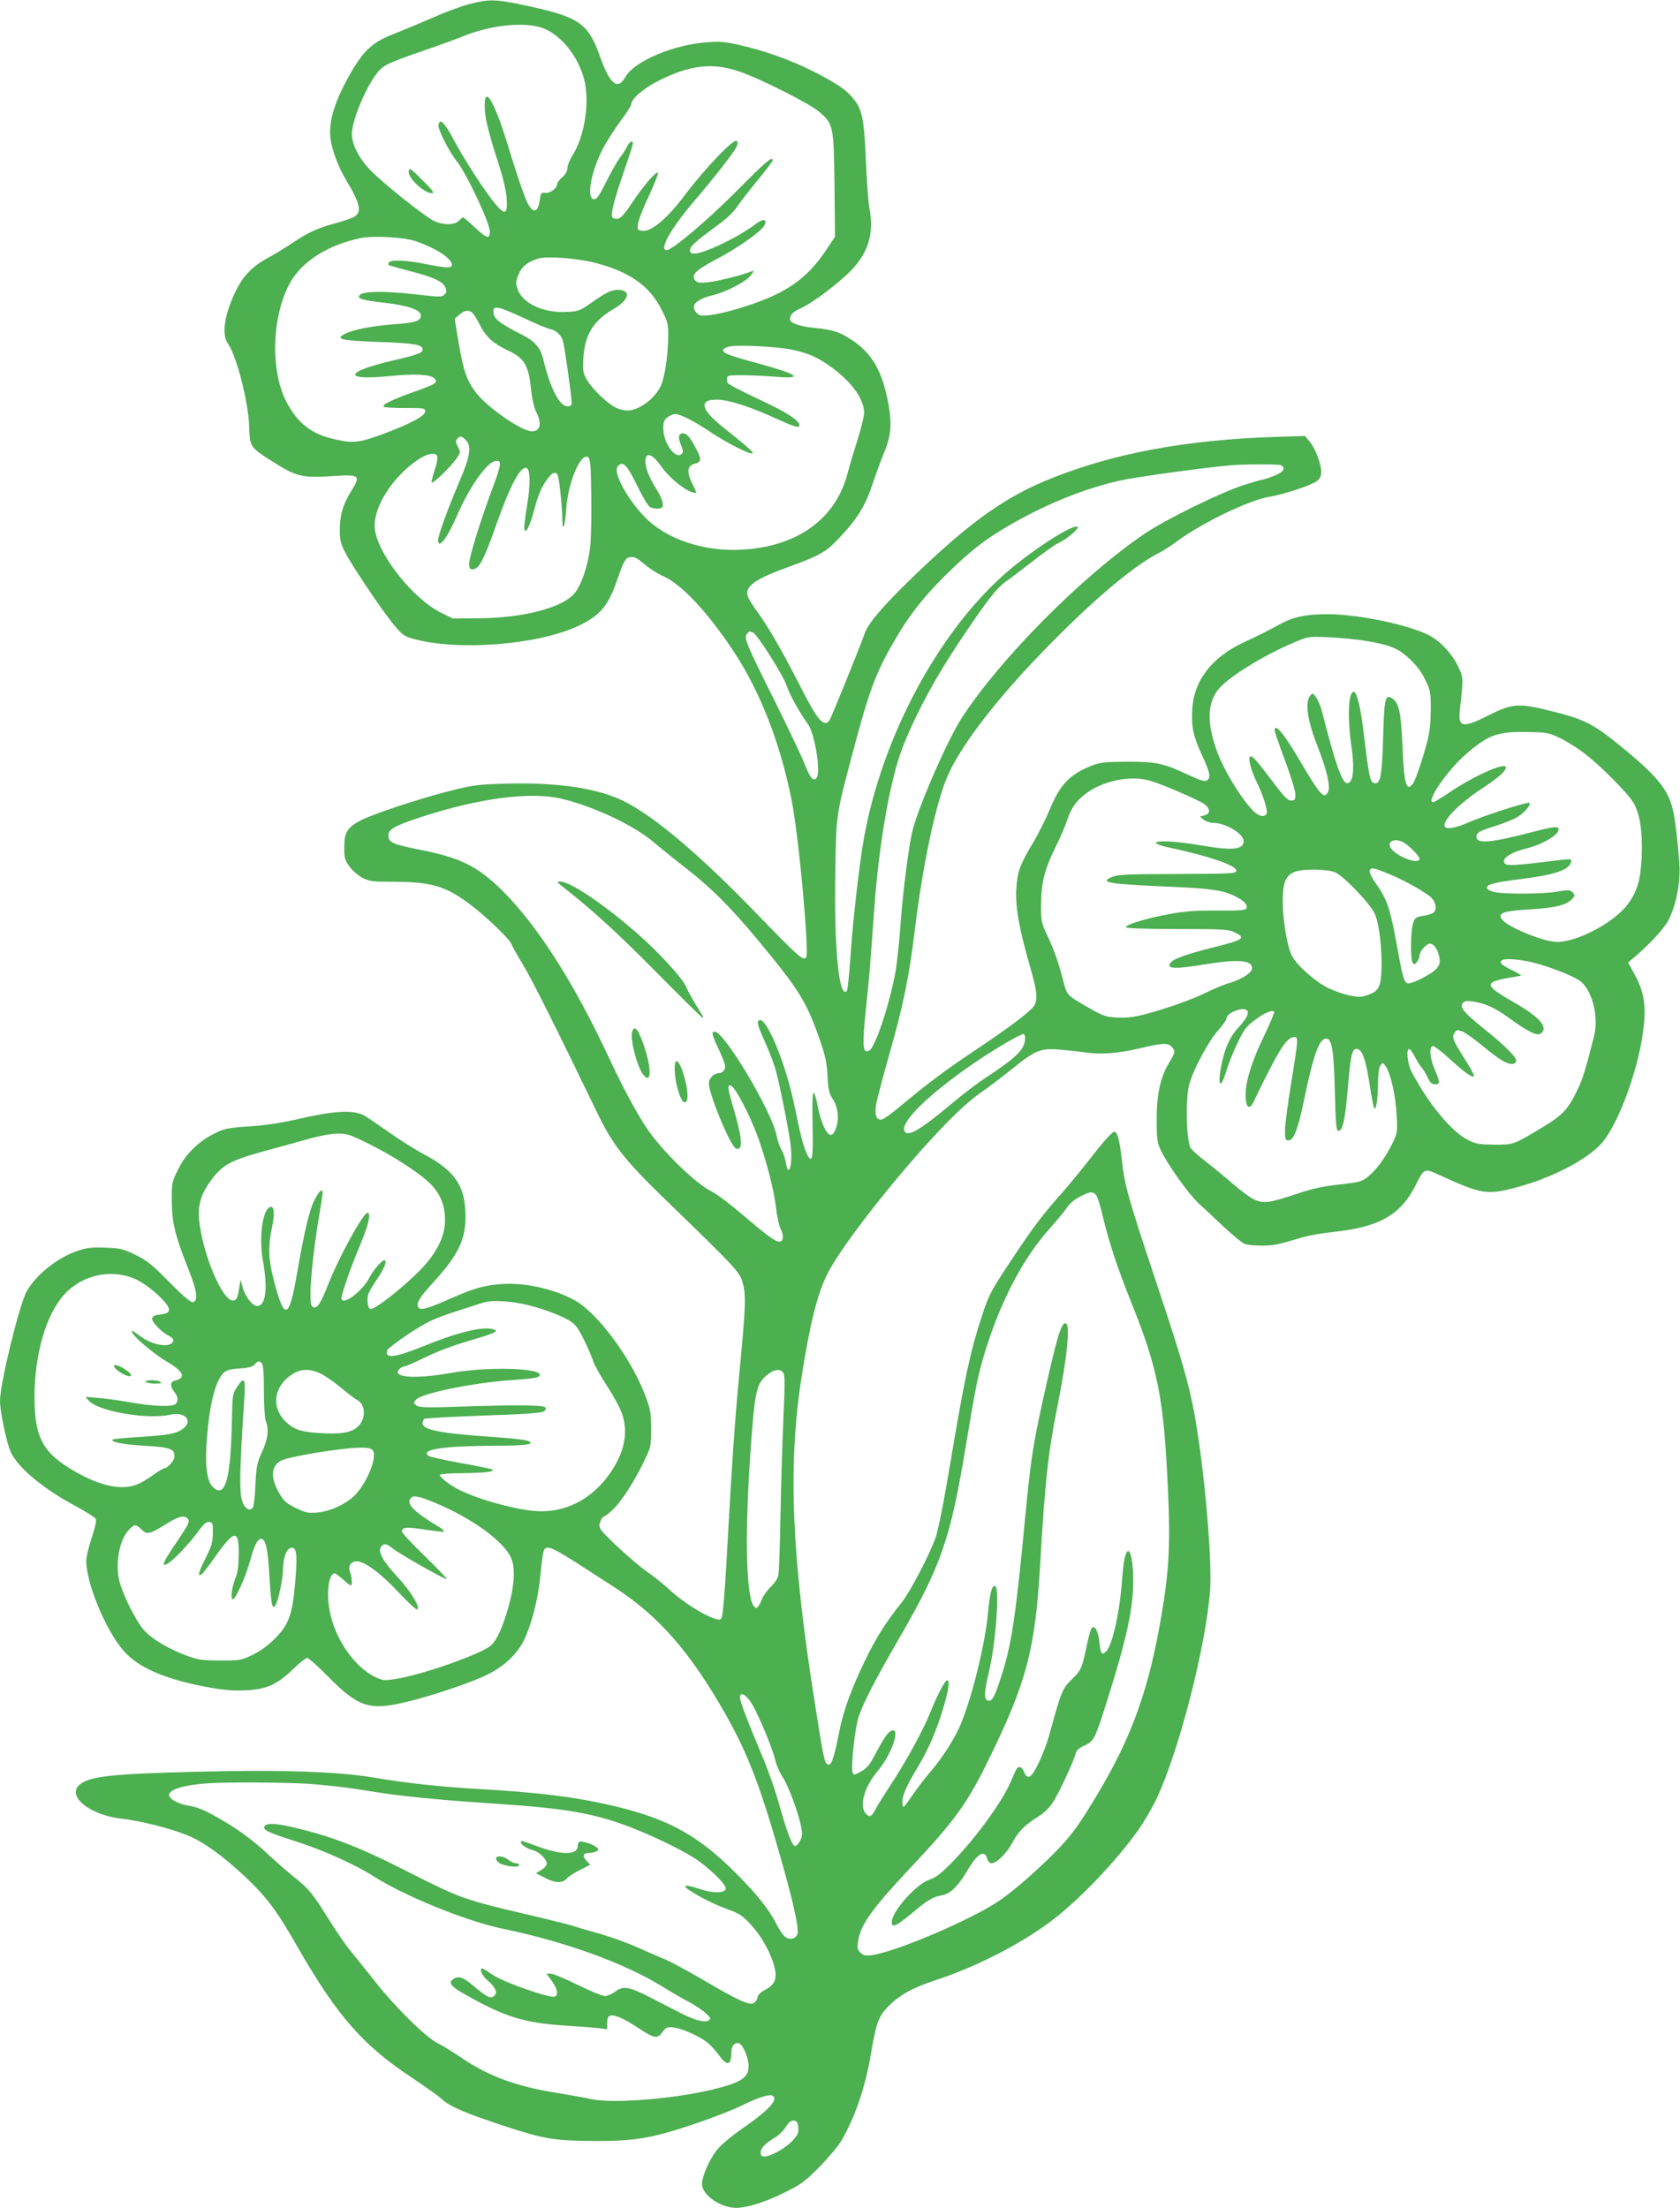 <?xml version="1.0" standalone="no"?>
<!DOCTYPE svg PUBLIC "-//W3C//DTD SVG 20010904//EN"
 "http://www.w3.org/TR/2001/REC-SVG-20010904/DTD/svg10.dtd">
<svg version="1.0" xmlns="http://www.w3.org/2000/svg"
 width="974pt" height="1280pt" viewBox="0 0 974 1280"
 preserveAspectRatio="xMidYMid meet">
<g transform="translate(0,1280) scale(0.1,-0.1)"
fill="#4caf50" stroke="none">
<path d="M2720 12776 c-47 -12 -141 -47 -210 -78 -69 -30 -170 -72 -225 -94
-120 -45 -174 -94 -247 -219 -95 -163 -135 -289 -122 -388 9 -67 45 -164 88
-236 83 -138 95 -188 52 -216 -13 -9 -65 -27 -115 -40 -102 -28 -155 -52 -253
-118 -37 -25 -95 -60 -128 -78 -88 -47 -142 -99 -183 -176 -73 -141 -96 -269
-56 -324 51 -72 120 -341 124 -487 3 -110 7 -116 125 -191 147 -94 179 -102
352 -91 166 11 172 7 112 -90 -46 -75 -64 -137 -64 -222 0 -56 5 -79 30 -128
40 -78 214 -338 283 -421 49 -59 61 -67 113 -82 261 -72 725 -35 959 76 127
61 173 117 225 271 33 97 47 123 70 126 29 4 39 -1 87 -41 26 -23 76 -55 111
-70 106 -48 255 -208 405 -434 154 -233 270 -531 336 -860 42 -209 105 -895
84 -916 -18 -18 -47 8 -283 252 -326 337 -583 556 -761 649 -151 79 -383 115
-684 108 -178 -5 -200 -8 -335 -42 -182 -46 -459 -138 -524 -174 -73 -40 -90
-68 -90 -151 -1 -61 2 -74 29 -112 17 -25 50 -53 76 -67 41 -21 59 -23 170
-23 228 0 312 -24 454 -131 92 -69 233 -204 241 -232 4 -11 33 -64 65 -116 51
-84 180 -340 427 -851 93 -194 159 -278 386 -499 416 -403 443 -431 460 -490
23 -78 21 -127 -24 -600 -19 -199 -39 -496 -55 -790 -23 -425 -33 -552 -45
-564 -23 -23 -197 75 -299 170 -36 33 -93 79 -126 101 -69 47 -254 216 -273
249 -9 18 -9 29 0 48 6 15 15 26 20 26 4 0 26 16 47 36 49 43 128 165 184 282
41 85 42 89 42 192 -1 96 -4 113 -36 196 -84 218 -277 476 -409 548 -121 66
-289 103 -423 93 -100 -7 -159 -24 -302 -87 -134 -59 -172 -68 -181 -45 -10
25 7 53 91 145 151 166 191 257 183 413 -8 153 -71 238 -247 330 -48 26 -139
83 -202 128 -63 44 -125 87 -139 94 -66 34 -175 27 -402 -26 -80 -18 -176 -33
-263 -38 -123 -8 -144 -13 -199 -40 -95 -47 -169 -119 -213 -209 -37 -75 -38
-78 -37 -186 1 -125 19 -199 100 -402 48 -122 54 -176 21 -182 -11 -2 -57 37
-135 116 -100 102 -129 125 -196 158 -71 35 -88 39 -175 42 -79 3 -107 0 -160
-18 -115 -38 -240 -137 -295 -233 -43 -75 -156 -536 -156 -637 0 -62 39 -248
63 -298 42 -90 187 -211 374 -311 59 -32 111 -65 117 -73 7 -11 0 -43 -22
-111 -18 -53 -32 -113 -32 -134 0 -130 112 -400 214 -519 83 -97 234 -164 471
-210 108 -20 158 -25 234 -22 124 5 186 32 280 123 37 36 74 65 82 65 8 0 63
-49 123 -110 174 -176 240 -197 452 -145 148 35 388 116 473 160 97 49 169
117 210 200 42 88 78 226 92 355 16 156 19 171 35 177 28 10 64 -11 406 -234
249 -163 431 -371 633 -727 130 -230 201 -413 320 -831 74 -259 107 -409 99
-443 -9 -31 -49 -40 -75 -16 -12 11 -34 44 -49 74 -42 83 -114 173 -234 293
-229 229 -407 323 -756 400 -199 44 -401 68 -730 87 -229 13 -421 34 -610 66
-214 36 -551 47 -1041 34 -478 -12 -606 -26 -664 -72 -84 -66 52 -179 242
-200 106 -12 282 -56 380 -96 91 -37 206 -120 332 -238 127 -120 187 -200 306
-409 231 -402 380 -572 669 -762 70 -47 145 -100 166 -119 51 -46 128 -79 370
-159 228 -75 285 -84 535 -85 180 0 277 12 423 55 136 39 343 115 422 155 75
38 146 61 165 54 45 -18 -17 -86 -173 -193 -51 -35 -112 -85 -136 -112 -47
-52 -96 -159 -96 -209 0 -68 124 -147 215 -137 73 8 159 37 265 89 92 45 116
62 200 147 52 53 110 122 128 153 80 137 140 312 173 513 28 165 43 207 93
259 72 74 141 112 291 162 240 79 509 220 683 357 156 123 354 332 476 502 32
44 80 125 107 180 130 269 291 891 315 1220 10 151 -20 548 -67 870 -40 273
-72 392 -248 920 -166 499 -181 552 -200 725 -10 91 -24 140 -40 140 -14 0
-65 -58 -156 -175 -43 -55 -108 -134 -144 -175 -112 -125 -174 -207 -289 -381
-130 -195 -139 -214 -180 -339 -67 -205 -99 -354 -182 -848 -38 -229 -70 -389
-86 -435 -36 -101 -146 -312 -194 -372 -110 -138 -167 -233 -250 -415 -59
-131 -93 -231 -115 -340 -28 -144 -44 -192 -62 -188 -22 4 -26 19 -77 344
-136 856 -159 1382 -80 1894 48 308 91 486 149 602 66 136 312 458 557 733
146 163 258 271 343 328 33 22 107 79 165 125 139 113 170 126 274 119 45 -4
115 -11 156 -17 94 -14 196 -6 328 26 124 29 154 30 175 6 23 -25 22 -31 -18
-97 -48 -81 -70 -182 -69 -330 0 -100 3 -128 21 -166 36 -80 161 -257 220
-312 31 -28 99 -92 150 -140 52 -48 105 -92 119 -97 14 -6 58 -10 97 -10 70 0
90 4 239 48 37 11 116 25 176 31 264 27 390 97 476 265 53 106 53 106 139 66
245 -112 277 -118 443 -74 208 54 418 163 502 260 99 116 215 436 241 669 15
127 1 210 -50 303 l-40 73 38 32 c85 72 173 167 197 215 43 84 68 213 63 312
-7 116 -24 265 -38 325 -28 121 -93 199 -314 379 -147 119 -202 147 -378 191
-201 51 -237 49 -374 -20 -155 -78 -181 -73 -169 33 21 191 21 184 -14 256
-35 71 -102 142 -166 174 -121 62 -413 122 -587 122 -122 0 -194 -15 -267 -53
-88 -48 -126 -67 -221 -111 -187 -88 -290 -224 -297 -394 -5 -99 6 -149 58
-262 46 -100 51 -128 28 -143 -13 -9 -35 -2 -105 30 -146 69 -188 78 -358 78
-131 -1 -157 -4 -206 -23 -129 -51 -185 -111 -245 -259 -20 -48 -60 -128 -89
-178 -84 -140 -97 -177 -103 -281 -5 -106 16 -225 79 -444 41 -143 46 -184 28
-224 -14 -31 -143 -129 -346 -264 -171 -114 -282 -197 -427 -319 -54 -46 -107
-83 -117 -83 -31 0 -40 32 -28 96 6 31 40 159 75 283 80 279 116 454 149 731
45 364 118 714 185 873 67 162 254 412 502 674 296 313 566 546 723 626 28 14
77 45 110 70 139 104 418 239 532 257 86 14 246 67 278 92 18 14 25 29 25 53
0 46 -35 138 -68 177 l-26 31 -191 -6 c-502 -18 -910 -93 -1273 -237 -270
-106 -476 -253 -808 -573 -172 -166 -258 -266 -280 -326 -41 -113 -197 -497
-206 -508 -33 -40 -69 2 -172 206 -110 214 -176 328 -242 420 -30 41 -57 85
-60 98 -14 56 46 98 240 168 174 63 211 83 282 157 114 119 160 192 205 329
17 52 47 132 66 179 39 94 45 163 23 282 -34 184 -93 288 -208 365 -75 50
-108 61 -225 73 -82 8 -137 28 -137 49 0 27 18 45 64 65 66 30 204 133 284
212 106 106 141 221 112 369 -6 33 -15 157 -20 275 -10 237 -21 294 -70 355
-38 48 -75 75 -175 130 -137 75 -290 135 -438 172 -125 31 -152 34 -227 29
-201 -12 -433 -110 -485 -203 -44 -78 -89 -42 -146 118 -71 200 -122 233 -464
304 -144 30 -185 30 -295 1z m447 -147 c104 -50 197 -178 224 -308 27 -129 -5
-317 -72 -422 -16 -25 -29 -58 -29 -72 0 -17 -11 -37 -30 -54 -16 -14 -30 -32
-30 -40 0 -24 -40 -54 -68 -51 -25 3 -27 -1 -32 -37 -11 -80 -39 -87 -74 -17
-13 27 -49 129 -80 228 -65 212 -77 247 -112 325 -34 75 -54 78 -54 7 0 -67
19 -147 76 -323 28 -86 48 -167 51 -211 7 -92 -6 -103 -56 -47 -56 62 -188
265 -250 382 -55 104 -83 130 -89 84 -3 -23 65 -158 105 -206 56 -69 193 -359
193 -410 0 -44 -18 -40 -85 23 -35 33 -67 60 -70 60 -3 0 -14 -9 -25 -20 -26
-26 -91 -26 -145 0 -54 26 -293 217 -365 291 -68 69 -110 151 -110 212 0 73
72 252 139 344 38 53 58 63 261 134 91 31 207 73 258 94 171 66 371 81 469 34z
m1118 -243 c119 -40 415 -189 467 -236 80 -70 82 -82 86 -424 l3 -298 -47 -71
c-121 -182 -245 -265 -518 -347 -55 -17 -128 -33 -161 -37 -52 -5 -62 -3 -78
15 -37 41 -3 77 97 101 77 19 194 80 218 114 21 29 21 30 2 23 -59 -23 -193
-56 -247 -62 -51 -5 -65 -3 -76 10 -27 32 1 59 120 122 118 61 262 162 280
196 20 38 -6 43 -48 11 -93 -73 -300 -173 -357 -173 -18 0 -26 5 -26 18 0 23
31 52 148 137 64 46 105 85 131 124 21 31 75 100 120 154 44 54 81 102 81 108
0 26 -39 -6 -201 -170 -175 -176 -381 -351 -414 -351 -46 0 24 125 156 280
117 137 228 279 245 312 12 22 13 33 5 41 -16 16 -183 -158 -296 -308 -105
-140 -196 -218 -249 -213 -29 3 -31 6 -28 36 1 19 29 93 63 164 33 72 57 133
54 136 -11 11 -77 -65 -144 -164 -48 -73 -72 -100 -90 -102 -13 -2 -27 2 -31
8 -11 17 11 102 65 260 26 74 49 145 52 158 8 33 -14 27 -33 -10 -9 -18 -29
-48 -43 -66 -14 -19 -48 -80 -76 -135 -39 -79 -55 -102 -70 -102 -49 0 -19
163 54 300 21 39 65 108 99 154 34 45 62 89 62 97 0 32 75 95 164 139 181 89
306 103 461 51z m-1875 -984 c121 -42 210 -101 210 -137 0 -21 -36 -19 -155 5
-106 22 -200 26 -210 9 -4 -6 -5 -12 -3 -15 3 -2 58 -18 124 -35 139 -36 190
-60 206 -95 9 -20 8 -28 -5 -41 -15 -16 -27 -15 -170 1 -163 19 -298 19 -319
-2 -22 -22 4 -31 134 -46 143 -16 218 -42 218 -75 0 -32 -32 -42 -160 -51
-129 -10 -233 -31 -282 -56 -57 -30 -20 -38 195 -46 207 -7 257 -15 257 -43 0
-21 -24 -30 -174 -65 -281 -66 -291 -117 -18 -90 149 15 236 10 260 -13 24
-24 11 -33 -128 -82 -124 -45 -177 -71 -165 -83 4 -4 59 -7 123 -7 110 0 117
-1 117 -20 0 -26 -82 -70 -245 -131 -138 -51 -176 -55 -285 -29 -130 30 -208
91 -273 213 -94 177 -88 489 15 684 67 129 219 227 414 268 71 15 256 5 319
-18z m1042 -126 c199 -51 317 -135 385 -274 36 -71 38 -81 37 -161 -2 -114
-22 -237 -45 -282 -37 -74 -126 -138 -192 -139 -15 0 -43 7 -62 15 -46 19
-140 108 -172 163 -23 40 -25 51 -21 125 9 140 58 218 180 289 88 51 98 108
19 108 -38 0 -72 -18 -167 -85 -50 -35 -63 -40 -126 -43 -139 -8 -263 51 -289
137 -10 32 -8 45 9 84 20 45 49 67 112 88 47 16 230 2 332 -25z m-412 -321
c63 -30 129 -57 145 -61 37 -8 64 -31 77 -64 9 -23 49 -304 52 -360 1 -20 -4
-25 -24 -25 -46 0 -100 104 -140 271 -17 70 -48 106 -130 147 -108 55 -149 84
-156 111 -15 61 11 58 176 -19z m-298 28 c9 -10 27 -40 41 -68 33 -66 78 -107
159 -145 99 -46 123 -86 137 -230 6 -53 18 -104 30 -129 34 -66 24 -111 -25
-111 -60 0 -260 139 -326 226 -53 71 -71 124 -99 288 l-23 138 27 24 c33 28
58 30 79 7z m1845 -209 c94 -19 152 -44 227 -98 121 -86 195 -188 196 -268 0
-20 -18 -93 -39 -160 -22 -68 -47 -153 -56 -188 -68 -266 -288 -427 -610 -446
-221 -14 -441 60 -566 188 -103 106 -186 260 -158 294 29 35 52 13 110 -105
30 -62 64 -120 75 -128 10 -8 33 -13 49 -11 27 3 30 6 27 33 -2 17 -21 57 -42
90 -95 146 -66 263 31 125 43 -62 123 -130 173 -150 16 -6 30 -9 32 -7 2 2 -8
25 -22 52 -34 68 -30 106 14 117 38 10 40 24 11 81 -37 73 -59 98 -83 95 -24
-3 -26 -25 -5 -75 10 -24 10 -36 2 -44 -35 -35 -106 60 -107 143 -1 41 3 53
23 69 13 10 33 19 45 19 31 0 109 -40 206 -105 95 -63 224 -129 242 -123 11 4
-16 28 -180 160 -124 100 -130 156 -16 151 68 -3 193 -44 342 -113 81 -37 117
-49 124 -42 19 19 -48 70 -171 128 -256 123 -246 117 -246 144 0 25 1 25 90
25 50 0 136 -4 193 -9 172 -14 128 16 -123 83 -153 42 -188 56 -182 74 2 7 19
15 38 19 52 10 273 -1 356 -18z m-1887 -524 c36 -36 27 -94 -39 -247 -67 -158
-121 -306 -121 -334 0 -56 54 13 108 139 72 167 175 314 225 320 38 5 36 -14
-22 -170 -70 -189 -131 -388 -131 -426 0 -24 4 -32 18 -32 39 0 64 46 139 258
82 232 141 342 176 329 22 -8 23 -97 2 -222 -8 -49 -15 -103 -15 -120 0 -54
29 -6 55 93 27 99 43 138 82 190 26 35 47 41 57 16 9 -23 26 -187 26 -254 1
-81 16 -41 23 60 10 155 84 328 127 300 12 -8 16 -47 18 -225 2 -119 -1 -254
-7 -300 -12 -102 -48 -209 -86 -259 -66 -87 -296 -148 -560 -150 l-150 -1 -69
34 c-158 78 -360 330 -382 479 -18 119 96 304 250 408 53 36 103 44 112 19 3
-8 -4 -44 -16 -80 -12 -37 -20 -69 -17 -72 8 -8 110 91 142 137 26 37 26 39
10 70 -13 25 -14 35 -4 46 15 19 25 18 49 -6z m4724 -146 c35 -13 17 -42 -39
-63 -31 -12 -60 -21 -65 -21 -5 0 -54 -14 -107 -31 -131 -41 -455 -200 -576
-282 -364 -247 -835 -721 -1061 -1068 -88 -137 -263 -541 -290 -672 -23 -110
-54 -365 -66 -537 -6 -85 -18 -198 -26 -250 -32 -186 -118 -451 -155 -470 -37
-20 -41 25 -20 229 11 102 25 249 30 326 6 77 15 205 21 285 29 385 94 748
169 933 74 186 186 392 321 594 167 250 217 314 277 356 26 18 94 70 152 115
58 46 123 92 145 103 52 24 123 85 113 95 -19 20 -231 -113 -387 -243 -407
-339 -750 -972 -854 -1578 -26 -148 -64 -488 -76 -680 -7 -99 -16 -184 -20
-189 -46 -49 -75 247 -67 700 5 325 4 318 102 686 100 377 137 471 263 682 78
131 176 250 312 379 121 115 194 171 318 244 216 127 444 220 653 267 94 21
484 75 644 89 72 7 273 7 289 1z m-3059 -970 c25 -10 178 -251 198 -314 18
-52 71 -148 121 -217 41 -57 77 -286 49 -314 -20 -20 -37 3 -73 94 -18 45 -95
206 -170 357 -162 324 -178 363 -160 385 14 17 13 17 35 9z m3549 -48 c144
-24 192 -43 257 -104 39 -36 70 -76 91 -120 31 -63 33 -72 33 -177 -1 -82 -6
-131 -23 -194 -29 -107 -68 -220 -83 -237 -36 -44 -49 4 -58 220 -9 203 -20
254 -63 280 -37 22 -43 -5 -49 -227 -6 -210 -15 -267 -43 -267 -33 0 -36 14
-71 300 -15 132 -39 230 -56 230 -32 0 -38 -143 -14 -316 20 -135 10 -214 -25
-214 -28 0 -69 114 -144 410 -9 36 -26 76 -37 90 -19 24 -20 25 -34 6 -31 -40
-14 -147 47 -301 49 -124 73 -227 58 -255 -24 -45 -44 -23 -173 196 -88 148
-137 205 -137 160 0 -8 27 -86 60 -174 33 -88 60 -176 60 -196 0 -32 -3 -36
-25 -36 -20 0 -42 23 -113 118 -97 128 -117 149 -127 133 -8 -14 12 -86 40
-142 34 -67 66 -165 59 -183 -11 -28 -50 -18 -86 22 -81 90 -175 250 -211 362
-51 153 -45 259 19 337 57 69 262 196 436 269 83 35 83 35 203 30 66 -3 160
-12 209 -20z m1126 -562 c36 -17 97 -54 135 -83 96 -70 267 -242 298 -299 36
-67 50 -162 45 -305 -6 -137 -26 -206 -82 -280 -81 -106 -289 -216 -408 -217
-79 0 -294 89 -322 133 -23 36 11 47 166 56 150 9 215 26 247 65 12 15 12 19
-2 34 -15 14 -25 15 -87 4 -86 -15 -321 -16 -372 -1 -21 5 -38 16 -38 24 0 19
49 31 200 50 195 24 279 53 289 100 3 16 -2 17 -55 11 -318 -39 -334 -39 -334
-5 0 22 55 53 126 70 108 26 213 94 186 121 -8 8 -46 2 -149 -25 -242 -63
-323 -70 -323 -27 0 24 16 33 117 65 43 14 96 35 117 47 42 25 84 73 73 84 -9
9 -274 -77 -363 -117 -63 -28 -118 -37 -127 -21 -19 31 80 133 220 225 92 61
133 97 133 119 0 33 -185 -49 -328 -146 -46 -31 -87 -56 -93 -56 -45 0 82 186
193 281 129 111 180 129 353 126 111 -2 125 -4 185 -33z m-2370 -250 c74 -22
274 -109 311 -134 37 -27 38 -57 2 -66 l-26 -7 22 -19 c13 -10 39 -18 57 -18
70 0 174 -63 174 -105 0 -51 -64 -57 -254 -24 -135 23 -249 29 -254 14 -2 -5
25 -16 60 -24 253 -54 412 -109 406 -140 -3 -14 -37 -16 -343 -17 -296 -1
-345 -3 -380 -18 -74 -32 -19 -40 340 -56 237 -10 305 -20 376 -55 53 -27 73
-49 66 -69 -5 -12 -35 -15 -169 -14 -128 1 -189 -4 -282 -21 -131 -24 -252
-61 -248 -76 1 -6 117 -10 295 -10 250 0 297 -2 328 -16 76 -35 64 -45 -107
-88 -199 -50 -264 -77 -264 -107 0 -20 61 -18 205 6 198 33 283 24 273 -28 -5
-24 -64 -60 -127 -79 -31 -8 -90 -33 -131 -53 -83 -42 -239 -97 -369 -131 -59
-15 -105 -20 -155 -17 -62 3 -80 9 -149 48 -148 85 -139 76 -164 170 -27 105
-56 186 -97 270 -28 60 -31 73 -30 170 0 123 21 205 88 339 24 48 53 116 65
153 17 49 35 80 67 114 96 99 282 147 414 108z m-3413 -104 c187 -45 423 -156
534 -253 41 -34 123 -101 184 -148 142 -109 262 -229 414 -412 248 -299 287
-362 367 -593 30 -87 38 -128 42 -203 4 -77 9 -100 28 -128 31 -46 40 -111 23
-165 -20 -63 -44 -62 -74 4 -13 29 -29 83 -35 121 -7 37 -17 70 -22 73 -7 5
-10 -55 -7 -186 4 -202 -2 -232 -34 -166 -20 43 -38 114 -71 277 -49 241 -164
520 -205 495 -15 -9 -10 -27 39 -137 21 -47 45 -110 54 -140 26 -88 83 -378
91 -456 11 -110 -14 -186 -29 -91 -4 23 -15 56 -25 73 -10 16 -24 56 -30 89
-31 142 -302 596 -357 596 -21 0 -18 -16 27 -111 33 -72 38 -92 29 -109 -6
-11 -19 -20 -28 -20 -32 0 -62 -29 -62 -60 0 -63 125 -365 157 -377 40 -16 38
51 -7 207 -43 147 -45 163 -24 158 24 -4 112 -171 159 -302 50 -140 93 -306
104 -408 6 -48 17 -101 25 -117 20 -38 20 -70 1 -77 -21 -8 -66 24 -220 155
-71 61 -152 122 -180 135 -90 44 -285 233 -373 363 -62 92 -137 231 -231 432
-197 420 -407 748 -607 947 -145 143 -242 192 -482 239 -150 30 -176 41 -180
76 -5 40 31 61 186 112 339 111 639 150 819 107z m4876 -251 c32 -16 97 -81
97 -96 0 -40 -142 15 -169 65 -19 36 25 55 72 31z m-68 -190 c83 -34 213 -109
236 -135 23 -26 29 -60 15 -79 -6 -9 -34 -19 -61 -23 -46 -7 -51 -10 -62 -42
-15 -43 -17 -209 -3 -230 9 -13 12 -12 25 4 8 11 15 27 15 37 0 25 39 69 60
69 24 0 46 -33 55 -80 5 -28 2 -42 -16 -64 -22 -28 -133 -86 -164 -86 -23 0
-32 28 -65 212 -39 215 -56 269 -113 352 -46 67 -54 86 -40 99 8 9 28 3 118
-34z m-325 15 c48 -20 200 -177 230 -240 37 -76 54 -351 26 -418 -11 -26 -25
-38 -60 -51 -40 -15 -54 -16 -108 -6 -35 7 -92 27 -128 44 -74 36 -183 133
-210 187 -27 53 -52 200 -53 310 -1 110 15 153 66 175 45 20 186 19 237 -1z
m1152 -524 c95 -25 214 -71 263 -102 73 -47 116 -208 87 -323 -49 -193 -65
-246 -95 -309 -56 -116 -85 -148 -199 -217 -174 -105 -170 -104 -283 -104 -85
1 -108 4 -150 25 -96 46 -232 209 -332 399 -23 45 -32 131 -13 131 5 0 19 -19
31 -42 12 -24 29 -52 39 -63 10 -11 26 -38 37 -60 14 -31 24 -40 43 -40 31 0
30 10 -5 93 -26 64 -30 122 -8 129 6 2 50 -31 98 -75 86 -79 130 -110 141
-100 3 4 -21 48 -54 100 -70 110 -77 128 -58 153 12 17 16 17 47 5 18 -8 69
-45 114 -82 44 -37 98 -77 121 -89 42 -23 74 -21 74 5 0 20 -69 89 -188 184
-118 96 -141 124 -121 148 10 12 23 14 58 9 73 -11 130 -37 216 -100 109 -79
159 -102 179 -85 44 36 -8 95 -157 180 -54 30 -107 65 -119 77 -19 20 -20 25
-7 38 8 8 48 19 89 26 41 6 77 13 79 14 1 2 -24 18 -58 34 -59 30 -69 40 -54
54 13 14 106 7 185 -13z m-1659 -282 c6 -18 -10 -47 -55 -96 -46 -50 -74 -112
-94 -202 -28 -132 -10 -166 26 -47 12 39 41 113 65 162 37 78 51 96 101 133
56 42 99 60 111 48 4 -3 -24 -68 -60 -144 -74 -153 -110 -273 -105 -354 3 -59
23 -72 44 -28 143 296 189 372 232 378 19 3 22 -1 22 -30 0 -18 -16 -127 -35
-241 -19 -114 -35 -235 -35 -268 0 -53 2 -59 21 -59 29 0 54 64 88 227 56 271
89 363 130 363 33 0 44 -66 50 -310 5 -190 8 -225 21 -225 25 0 39 66 55 256
15 182 24 219 50 219 33 0 55 -63 79 -228 9 -57 19 -109 23 -115 11 -17 22 55
22 149 1 51 6 87 15 99 13 18 14 17 31 -8 29 -45 56 -166 62 -278 6 -104 5
-106 -27 -172 -40 -80 -92 -150 -142 -190 -33 -26 -48 -30 -163 -43 -95 -10
-157 -24 -247 -54 -160 -54 -195 -58 -250 -31 -24 12 -77 51 -118 87 -41 36
-110 93 -153 126 -42 32 -85 70 -94 84 -25 39 -31 290 -8 369 25 90 113 252
167 312 26 29 48 60 48 67 0 39 111 77 123 44z m-1290 -163 c-5 -61 -52 -106
-233 -225 -41 -27 -127 -92 -190 -145 -188 -158 -261 -200 -277 -159 -20 53
140 210 400 389 119 82 278 175 292 171 6 -2 9 -16 8 -31z m-3807 -604 c152
-75 317 -184 371 -245 50 -57 73 -119 73 -197 0 -77 -28 -148 -91 -231 -70
-94 -313 -295 -343 -285 -13 4 -20 51 -12 82 3 12 25 51 49 86 44 65 61 105
48 114 -12 7 -66 -55 -89 -100 -40 -80 -162 -170 -162 -119 0 26 58 190 111
315 46 109 61 179 40 179 -26 0 -169 -262 -231 -422 -40 -102 -61 -134 -84
-125 -13 5 -16 21 -16 79 0 86 22 286 50 449 11 64 20 124 20 133 0 29 -16 17
-44 -34 -30 -55 -61 -184 -102 -420 -48 -284 -75 -292 -139 -41 -29 116 -31
186 -9 292 18 82 14 132 -10 123 -44 -17 -66 -175 -42 -309 30 -167 17 -265
-34 -265 -26 0 -69 55 -83 107 l-12 46 -10 -59 c-8 -49 -14 -60 -32 -62 -62
-9 -181 274 -199 472 -7 84 12 146 70 225 65 89 112 114 302 167 93 25 214 59
269 74 56 16 127 29 161 29 55 1 73 -5 180 -58z m4217 -296 c9 -8 27 -65 41
-127 34 -144 83 -293 161 -488 159 -395 192 -562 216 -1088 15 -312 7 -477
-36 -727 -73 -435 -171 -709 -374 -1048 -99 -165 -139 -221 -212 -300 -100
-107 -265 -253 -355 -314 -163 -111 -608 -300 -742 -316 -35 -4 -48 -1 -64 15
-17 17 -19 27 -13 66 14 96 80 187 300 422 257 272 332 375 454 625 222 451
272 639 301 1130 28 484 47 660 101 925 57 286 76 480 46 480 -26 0 -51 -86
-132 -451 -58 -266 -69 -342 -100 -659 -55 -582 -80 -750 -136 -924 -42 -134
-58 -162 -83 -153 -22 9 -21 46 8 169 39 161 62 477 37 493 -19 11 -32 -35
-42 -147 -17 -185 -91 -488 -159 -652 -35 -84 -106 -195 -180 -281 -29 -33
-75 -94 -103 -135 -51 -74 -52 -75 -55 -43 -4 39 20 96 87 207 62 103 111 214
150 347 32 105 39 159 21 159 -11 0 -59 -92 -91 -173 -41 -103 -132 -273 -218
-406 -49 -75 -96 -150 -105 -168 -23 -45 -36 -50 -59 -22 -36 45 -5 153 72
244 75 89 129 235 88 235 -22 0 -48 -35 -97 -128 -38 -72 -53 -91 -88 -110
-39 -22 -43 -22 -49 -6 -11 30 14 265 36 326 29 83 97 215 229 443 250 431
302 583 392 1127 58 351 70 407 111 543 92 298 222 545 380 720 39 44 83 97
96 117 15 23 45 47 76 63 59 29 70 30 90 10z m-5556 -495 c73 -36 183 -138
183 -170 0 -19 -14 -26 -70 -32 -14 -2 -26 -10 -28 -19 -4 -20 51 -78 95 -101
23 -12 31 -22 27 -33 -15 -38 -113 -25 -182 24 -61 44 -66 46 -53 23 16 -30
134 -128 196 -163 70 -40 102 -74 86 -93 -7 -8 -22 -16 -34 -18 -30 -4 -33
-32 -8 -64 24 -30 27 -54 9 -72 -18 -18 -132 -14 -259 9 -63 11 -148 23 -189
26 l-75 6 19 -21 c56 -63 341 -112 474 -82 82 19 133 -34 76 -79 -39 -31 -82
-39 -252 -50 -85 -5 -156 -12 -159 -15 -14 -14 62 -29 183 -36 158 -9 181 -19
174 -70 -2 -19 -40 -60 -55 -60 -7 0 -37 -18 -68 -40 -77 -55 -116 -70 -184
-70 -73 1 -165 31 -267 90 -187 107 -235 195 -236 430 0 251 68 485 175 599
109 117 282 150 422 81z m2224 -136 c94 -18 224 -64 284 -101 32 -20 48 -42
82 -112 23 -47 47 -103 53 -123 6 -20 42 -84 80 -143 38 -58 77 -130 86 -158
36 -104 17 -214 -57 -328 -100 -155 -246 -239 -412 -239 -115 0 -353 63 -478
126 -51 25 -109 71 -109 85 0 5 57 10 128 10 131 1 195 9 176 21 -6 4 -89 21
-185 38 -95 17 -179 36 -186 42 -45 37 88 57 392 58 181 0 235 9 183 29 -14 5
-99 15 -189 21 -312 21 -419 41 -419 80 0 11 5 22 11 26 7 4 161 12 345 19
250 8 336 15 349 25 10 9 12 17 6 23 -13 13 -174 14 -481 4 -210 -7 -248 -6
-265 6 -19 15 -19 16 -2 35 33 36 330 97 549 112 140 10 168 15 168 31 0 41
-314 47 -516 11 -206 -37 -347 -27 -299 22 9 9 22 16 29 16 7 0 50 18 97 41
106 51 175 77 314 118 122 36 141 47 101 57 -64 16 -207 -20 -406 -101 -162
-66 -224 -72 -204 -20 4 9 61 52 127 96 107 69 139 85 272 128 82 27 159 52
170 54 43 10 127 6 206 -9z m-1503 -346 c8 -8 12 -58 12 -159 0 -82 5 -160 11
-176 19 -50 12 -106 -22 -179 -28 -62 -33 -82 -38 -189 -3 -66 -10 -126 -14
-132 -13 -20 -35 -15 -51 10 -31 46 -31 145 1 630 7 110 -1 121 -43 57 -26
-39 -27 -46 -30 -212 -7 -329 -41 -440 -113 -364 -33 35 -44 131 -31 282 16
205 51 335 99 379 17 14 41 20 91 23 51 3 73 9 86 23 20 22 26 23 42 7z m347
-63 c27 -14 79 -51 115 -81 36 -31 77 -62 92 -70 51 -27 50 -114 -2 -158 -38
-31 -97 -40 -214 -33 -112 7 -150 20 -198 65 -88 84 -72 206 36 276 52 34 105
34 171 1z m2675 10 c11 -13 11 -63 2 -263 -6 -136 -14 -389 -17 -562 -3 -173
-8 -330 -12 -348 -3 -20 -20 -47 -44 -69 -21 -20 -46 -56 -55 -80 -9 -24 -22
-43 -29 -43 -57 0 -71 365 -35 890 26 374 34 410 102 464 37 29 70 33 88 11z
m-2380 -450 c29 -34 -25 -176 -96 -255 -49 -54 -146 -100 -223 -107 -54 -5
-68 -2 -126 26 -55 27 -70 41 -95 84 -53 92 -50 156 8 190 19 11 100 29 209
47 208 33 305 37 323 15z m353 -302 c220 -90 411 -227 452 -328 31 -73 9 -227
-55 -394 -21 -54 -42 -89 -64 -109 -58 -50 -398 -170 -552 -194 -67 -10 -74
-10 -120 12 -117 57 -227 213 -260 370 -24 112 -10 230 27 230 5 0 26 -16 48
-35 21 -19 41 -35 45 -35 9 0 7 46 -4 75 -14 37 3 65 39 65 45 0 142 -72 244
-182 52 -55 99 -99 105 -97 23 8 -36 106 -116 191 -84 92 -114 147 -92 173 17
21 28 19 66 -10 48 -37 308 -184 314 -178 3 2 -55 63 -127 133 -73 71 -133
135 -133 143 0 25 28 28 131 11 55 -8 105 -14 111 -12 6 2 -6 15 -28 28 -146
88 -190 133 -163 166 15 18 44 13 132 -23z m-1423 -98 c11 -13 3 -31 -52 -113
-64 -93 -88 -134 -88 -146 0 -34 119 78 199 187 32 44 48 57 64 55 20 -3 22
-9 21 -66 -1 -54 -8 -76 -44 -148 -40 -79 -46 -105 -21 -89 6 3 43 51 81 105
110 155 136 157 134 7 -1 -60 -6 -105 -17 -129 -22 -52 -33 -128 -17 -128 16
0 75 132 101 226 23 86 42 124 63 124 26 0 39 -57 48 -215 10 -171 17 -203 37
-166 17 32 40 147 42 206 1 69 20 119 47 123 32 5 37 -34 24 -193 -16 -193
-37 -251 -118 -333 -42 -41 -85 -73 -131 -95 -65 -31 -73 -32 -188 -32 -110 1
-127 4 -203 32 -100 39 -185 89 -234 140 -42 44 -119 193 -143 278 -30 101 -5
248 52 307 33 35 40 35 74 2 33 -31 44 -29 150 37 69 42 99 48 119 24z m3259
-1055 c36 -50 127 -264 145 -340 7 -30 25 -72 39 -93 45 -67 117 -273 117
-337 0 -28 -25 -70 -41 -70 -16 0 -45 76 -90 235 -22 82 -68 212 -101 289 -81
191 -128 314 -128 337 0 32 28 21 59 -21z m-2554 -480 c77 -6 184 -17 238 -25
53 -8 141 -22 195 -30 136 -20 366 -42 647 -60 411 -27 579 -57 795 -142 147
-58 319 -144 385 -193 81 -60 157 -138 153 -158 -5 -26 -74 -27 -146 -3 -122
41 -119 20 8 -49 41 -22 104 -51 141 -64 78 -27 101 -43 162 -115 52 -61 102
-156 118 -228 15 -64 0 -99 -56 -127 -26 -14 -41 -29 -43 -44 -2 -12 -12 -27
-23 -33 -26 -14 -96 19 -305 142 -86 50 -181 101 -213 114 -31 12 -102 43
-159 69 -57 25 -151 59 -210 76 -59 16 -125 35 -148 43 -22 8 -141 38 -265 67
-385 90 -394 93 -729 263 -276 140 -440 201 -671 252 -88 19 -132 17 -137 -6
-3 -19 27 -32 206 -90 137 -44 325 -129 422 -191 184 -118 543 -264 756 -308
358 -74 703 -198 924 -335 52 -32 121 -72 154 -89 32 -17 75 -45 95 -63 30
-27 34 -34 21 -43 -23 -16 -78 -2 -165 42 -44 23 -123 63 -175 90 -123 63
-157 69 -203 34 -18 -14 -46 -26 -60 -26 -14 0 -85 29 -158 65 -72 36 -143 65
-156 65 l-25 0 31 -42 c33 -45 40 -82 17 -91 -27 -11 -291 81 -354 123 -33 22
-62 40 -66 40 -19 0 -1 -42 28 -67 48 -40 62 -71 42 -91 -20 -20 -42 -10 -121
57 -61 52 -88 61 -119 38 -29 -21 -10 -43 80 -93 221 -125 337 -160 569 -175
83 -5 171 -12 198 -15 l47 -7 0 37 c0 23 5 39 15 42 24 9 81 -15 158 -66 98
-66 118 -70 147 -30 21 29 27 32 65 28 49 -6 144 -48 193 -85 18 -14 49 -47
69 -74 49 -68 73 -63 73 16 0 36 21 60 45 51 23 -8 55 -85 55 -132 0 -69 -45
-97 -223 -139 -227 -53 -571 -79 -692 -52 -38 9 -117 23 -175 32 -247 38 -411
97 -568 203 -53 36 -118 76 -144 89 -67 32 -243 205 -360 353 -54 69 -120 150
-146 182 -26 31 -83 114 -127 184 -93 151 -116 178 -210 252 -38 31 -111 95
-161 142 -56 52 -134 111 -202 153 -130 79 -180 102 -242 111 -53 8 -110 39
-110 61 0 32 83 58 220 68 107 8 466 6 595 -3z m2833 -1992 c3 -30 -3 -43 -32
-75 -38 -42 -127 -93 -164 -93 -16 0 -22 6 -22 23 0 26 25 52 83 87 21 12 49
40 63 62 19 29 31 38 47 36 17 -2 23 -11 25 -40z"/>
<path d="M2370 11802 c0 -39 91 -122 134 -122 16 0 6 15 -49 70 -38 39 -73 70
-77 70 -5 0 -8 -8 -8 -18z"/>
<path d="M3260 7662 c174 -136 314 -264 541 -493 146 -148 269 -269 273 -269
5 0 1 11 -8 25 -34 52 -77 127 -90 159 -19 45 -155 194 -273 298 -190 168
-396 308 -453 308 -24 0 -24 -1 10 -28z"/>
<path d="M3665 6820 c-13 -42 28 -202 64 -249 46 -59 50 26 9 154 -36 108 -59
138 -73 95z"/>
<path d="M3913 6576 c5 -74 37 -166 56 -166 20 0 22 46 7 114 -33 138 -72 171
-63 52z"/>
<path d="M6521 3773 c-5 -21 -12 -81 -16 -133 -13 -186 -57 -381 -93 -413 -25
-23 -30 -15 -38 54 -7 62 -24 96 -42 85 -6 -3 -18 -41 -27 -84 -32 -153 -35
-162 -91 -216 -56 -56 -60 -66 -129 -316 -32 -115 -93 -244 -118 -248 -13 -3
-22 6 -30 27 -12 33 -34 38 -47 11 -4 -8 -18 -40 -31 -70 -51 -116 -198 -319
-337 -462 -66 -68 -96 -91 -133 -103 -78 -26 -219 -185 -219 -247 0 -37 31
-21 137 69 72 60 104 79 157 88 47 9 91 53 146 145 58 99 100 122 114 64 4
-14 14 -24 24 -24 30 0 87 56 120 117 35 66 73 105 151 153 35 22 65 52 87 85
35 56 119 236 130 280 5 20 19 33 51 47 53 23 62 40 123 233 121 381 160 556
160 724 0 97 -13 171 -30 171 -5 0 -13 -17 -19 -37z"/>
<path d="M662 4879 c9 -27 98 -73 98 -50 0 12 -47 46 -79 56 -17 5 -22 4 -19
-6z"/>
<path d="M845 4790 c3 -5 27 -10 53 -10 34 0 43 3 32 10 -20 13 -93 13 -85 0z"/>
<path d="M3020 2120 c0 -13 38 -37 72 -45 34 -9 78 -52 78 -77 0 -10 -14 -27
-31 -37 l-32 -19 51 -26 c62 -32 102 -33 128 -5 10 12 45 35 78 51 l58 29 -22
24 c-26 28 -19 45 18 45 15 0 34 5 42 10 13 9 12 12 -5 25 -23 18 -85 36 -97
29 -4 -3 -8 -13 -8 -23 0 -53 -88 -56 -226 -6 -109 40 -104 38 -104 25z"/>
<path d="M2876 2031 c-3 -4 3 -16 14 -26 23 -21 120 -34 120 -16 0 6 -8 11
-19 11 -10 0 -30 9 -44 20 -26 21 -62 26 -71 11z"/>
</g>
</svg>
